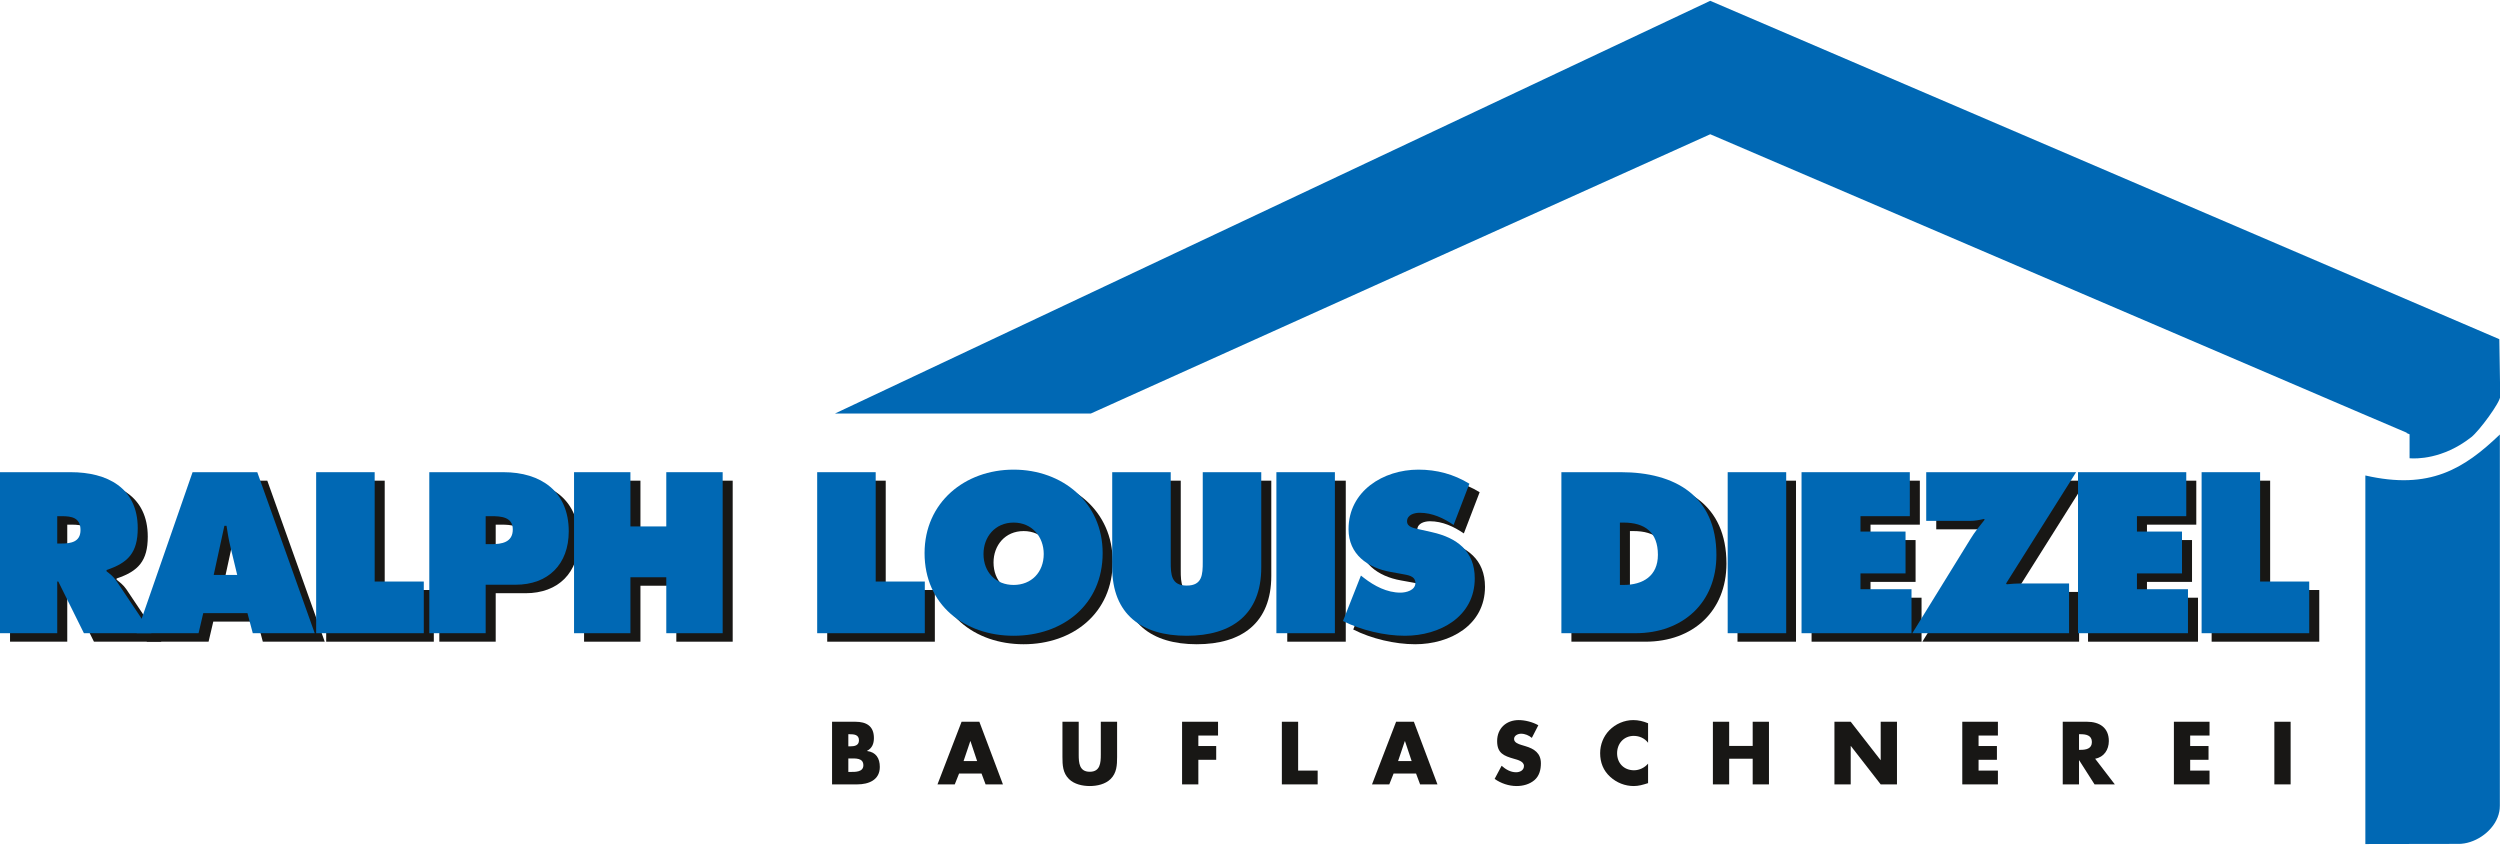 <?xml version="1.0" encoding="UTF-8" standalone="no"?>
<!DOCTYPE svg PUBLIC "-//W3C//DTD SVG 1.1//EN" "http://www.w3.org/Graphics/SVG/1.1/DTD/svg11.dtd">
<svg xmlns="http://www.w3.org/2000/svg" xmlns:xlink="http://www.w3.org/1999/xlink" xmlns:serif="http://www.serif.com/" width="118" height="40" viewBox="0 0 600 203" version="1.1" xml:space="preserve" style="fill-rule:evenodd;clip-rule:evenodd;stroke-linejoin:round;stroke-miterlimit:2;">
    <g transform="matrix(2.303,0,0,2.303,0,-0.29)">
        <g id="RLZ">
            <g id="Ralf-Louis-Diezel" serif:id="Ralf Louis Diezel">
                <path d="M7.009,57.566L7.431,57.566C8.433,57.566 9.434,57.411 9.434,56.164C9.434,54.873 8.522,54.717 7.476,54.717L7.009,54.717L7.009,57.566ZM1.045,50.133L8.411,50.133C12.194,50.133 15.399,51.736 15.399,55.964C15.399,58.501 14.419,59.57 12.15,60.327L12.15,60.459C12.461,60.705 12.84,60.971 13.173,61.46L16.823,66.913L9.791,66.913L7.12,61.527L7.009,61.527L7.009,66.913L1.045,66.913L1.045,50.133Z" style="fill:rgb(24,23,21);fill-rule:nonzero;"/>
                <path d="M25.764,60.838L25.052,57.877C24.874,57.165 24.763,56.431 24.652,55.719L24.429,55.719L23.317,60.838L25.764,60.838ZM21.736,66.913L15.283,66.913L21.113,50.133L27.856,50.133L33.842,66.913L27.389,66.913L26.833,64.821L22.226,64.821L21.736,66.913Z" style="fill:rgb(24,23,21);fill-rule:nonzero;"/>
                <path d="M33.993,50.133L40.091,50.133L40.091,61.527L45.209,61.527L45.209,66.913L33.993,66.913L33.993,50.133Z" style="fill:rgb(24,23,21);fill-rule:nonzero;"/>
                <path d="M51.658,57.633L52.259,57.633C53.327,57.633 54.485,57.455 54.485,56.097C54.485,54.785 53.238,54.717 52.237,54.717L51.658,54.717L51.658,57.633ZM45.783,50.133L53.506,50.133C57.422,50.133 60.315,52.136 60.315,56.297C60.315,59.725 58.179,61.862 54.774,61.862L51.658,61.862L51.658,66.913L45.783,66.913L45.783,50.133Z" style="fill:rgb(24,23,21);fill-rule:nonzero;"/>
                <path d="M60.867,50.133L66.742,50.133L66.742,55.786L70.481,55.786L70.481,50.133L76.355,50.133L76.355,66.913L70.481,66.913L70.481,61.081L66.742,61.081L66.742,66.913L60.867,66.913L60.867,50.133Z" style="fill:rgb(24,23,21);fill-rule:nonzero;"/>
                <path d="M86.206,50.133L92.303,50.133L92.303,61.527L97.422,61.527L97.422,66.913L86.206,66.913L86.206,50.133Z" style="fill:rgb(24,23,21);fill-rule:nonzero;"/>
                <path d="M103.538,58.657C103.538,60.57 104.829,61.883 106.676,61.883C108.523,61.883 109.814,60.57 109.814,58.657C109.814,56.876 108.612,55.385 106.676,55.385C104.74,55.385 103.538,56.876 103.538,58.657ZM115.956,58.568C115.956,63.954 111.795,67.179 106.676,67.179C101.558,67.179 97.396,63.954 97.396,58.568C97.396,53.293 101.58,49.867 106.676,49.867C111.772,49.867 115.956,53.293 115.956,58.568Z" style="fill:rgb(24,23,21);fill-rule:nonzero;"/>
                <path d="M132.484,50.133L132.484,60.058C132.484,64.954 129.412,67.179 124.717,67.179C120.022,67.179 116.951,64.954 116.951,60.058L116.951,50.133L123.049,50.133L123.049,59.48C123.049,60.793 123.093,61.95 124.717,61.95C126.342,61.95 126.387,60.793 126.387,59.48L126.387,50.133L132.484,50.133Z" style="fill:rgb(24,23,21);fill-rule:nonzero;"/>
                <rect x="134.148" y="50.133" width="6.097" height="16.78" style="fill:rgb(24,23,21);fill-rule:nonzero;"/>
                <path d="M142.893,60.905L143.204,61.15C144.295,61.995 145.608,62.685 147.01,62.685C147.611,62.685 148.568,62.44 148.568,61.683C148.568,60.926 147.766,60.86 147.21,60.748L145.986,60.526C143.605,60.103 141.602,58.702 141.602,56.076C141.602,52.092 145.23,49.867 148.879,49.867C150.792,49.867 152.551,50.333 154.197,51.335L152.551,55.63C151.505,54.918 150.325,54.362 149.013,54.362C148.478,54.362 147.699,54.562 147.699,55.252C147.699,55.875 148.456,55.964 148.924,56.076L150.303,56.387C152.884,56.965 154.754,58.346 154.754,61.194C154.754,65.199 151.104,67.179 147.477,67.179C145.363,67.179 142.914,66.601 141.024,65.644L142.893,60.905Z" style="fill:rgb(24,23,21);fill-rule:nonzero;"/>
                <path d="M169.858,61.883L170.236,61.883C172.261,61.883 173.819,60.949 173.819,58.746C173.819,56.387 172.461,55.385 170.236,55.385L169.858,55.385L169.858,61.883ZM163.76,50.133L169.969,50.133C175.599,50.133 179.916,52.604 179.916,58.768C179.916,63.753 176.4,66.913 171.482,66.913L163.76,66.913L163.76,50.133Z" style="fill:rgb(24,23,21);fill-rule:nonzero;"/>
                <rect x="181.068" y="50.133" width="6.097" height="16.78" style="fill:rgb(24,23,21);fill-rule:nonzero;"/>
                <path d="M188.788,50.133L200.07,50.133L200.07,54.717L194.93,54.717L194.93,56.321L199.626,56.321L199.626,60.681L194.93,60.681L194.93,62.329L200.248,62.329L200.248,66.913L188.788,66.913L188.788,50.133Z" style="fill:rgb(24,23,21);fill-rule:nonzero;"/>
                <path d="M217.403,50.133L210.104,61.728L210.17,61.817C210.638,61.772 211.127,61.728 211.594,61.728L216.668,61.728L216.668,66.913L200.334,66.913L206.387,57.099C206.832,56.365 207.344,55.741 207.878,55.074L207.789,55.007C207.321,55.119 206.855,55.207 206.343,55.207L201.78,55.207L201.78,50.133L217.403,50.133Z" style="fill:rgb(24,23,21);fill-rule:nonzero;"/>
                <path d="M217.598,50.133L228.88,50.133L228.88,54.717L223.739,54.717L223.739,56.321L228.435,56.321L228.435,60.681L223.739,60.681L223.739,62.329L229.058,62.329L229.058,66.913L217.598,66.913L217.598,50.133Z" style="fill:rgb(24,23,21);fill-rule:nonzero;"/>
                <path d="M230.479,50.133L236.576,50.133L236.576,61.527L241.695,61.527L241.695,66.913L230.479,66.913L230.479,50.133Z" style="fill:rgb(24,23,21);fill-rule:nonzero;"/>
                <path d="M88.406,80.485L88.623,80.485C89.125,80.485 89.973,80.511 89.973,79.792C89.973,79.005 89.133,79.082 88.579,79.082L88.406,79.082L88.406,80.485ZM88.406,77.819L88.597,77.819C89.047,77.819 89.514,77.742 89.514,77.188C89.514,76.59 88.986,76.555 88.528,76.555L88.406,76.555L88.406,77.819ZM86.71,81.784L86.71,75.256L89.133,75.256C90.293,75.256 91.072,75.706 91.072,76.954C91.072,77.542 90.882,78.018 90.354,78.288L90.354,78.304C91.289,78.425 91.687,79.057 91.687,79.966C91.687,81.333 90.518,81.784 89.324,81.784L86.71,81.784Z" style="fill:rgb(24,23,21);fill-rule:nonzero;"/>
                <path d="M101.134,77.273L101.117,77.273L100.416,79.352L101.827,79.352L101.134,77.273ZM99.948,80.649L99.498,81.784L97.697,81.784L100.208,75.256L102.06,75.256L104.518,81.784L102.71,81.784L102.286,80.649L99.948,80.649Z" style="fill:rgb(24,23,21);fill-rule:nonzero;"/>
                <path d="M116.415,75.256L116.415,78.927C116.415,79.767 116.38,80.597 115.731,81.23C115.185,81.767 114.328,81.956 113.567,81.956C112.804,81.956 111.947,81.767 111.403,81.23C110.753,80.597 110.719,79.767 110.719,78.927L110.719,75.256L112.415,75.256L112.415,78.694C112.415,79.541 112.475,80.468 113.567,80.468C114.657,80.468 114.717,79.541 114.717,78.694L114.717,75.256L116.415,75.256Z" style="fill:rgb(24,23,21);fill-rule:nonzero;"/>
                <path d="M124.882,76.694L124.882,77.786L126.743,77.786L126.743,79.221L124.882,79.221L124.882,81.784L123.186,81.784L123.186,75.256L126.934,75.256L126.934,76.694L124.882,76.694Z" style="fill:rgb(24,23,21);fill-rule:nonzero;"/>
                <path d="M135.281,80.346L137.316,80.346L137.316,81.784L133.585,81.784L133.585,75.256L135.281,75.256L135.281,80.346Z" style="fill:rgb(24,23,21);fill-rule:nonzero;"/>
                <path d="M146.416,77.273L146.399,77.273L145.698,79.352L147.11,79.352L146.416,77.273ZM145.231,80.649L144.78,81.784L142.98,81.784L145.49,75.256L147.343,75.256L149.801,81.784L147.992,81.784L147.568,80.649L145.231,80.649Z" style="fill:rgb(24,23,21);fill-rule:nonzero;"/>
                <path d="M159.636,76.937C159.324,76.677 158.927,76.503 158.511,76.503C158.199,76.503 157.784,76.686 157.784,77.049C157.784,77.43 158.243,77.577 158.537,77.671L158.97,77.802C159.879,78.07 160.58,78.529 160.58,79.584C160.58,80.234 160.424,80.9 159.904,81.342C159.395,81.776 158.71,81.956 158.052,81.956C157.231,81.956 156.425,81.68 155.758,81.213L156.486,79.844C156.909,80.217 157.412,80.52 157.991,80.52C158.39,80.52 158.815,80.321 158.815,79.863C158.815,79.385 158.148,79.221 157.784,79.118C156.719,78.815 156.019,78.538 156.019,77.273C156.019,75.95 156.961,75.083 158.269,75.083C158.927,75.083 159.732,75.291 160.312,75.621L159.636,76.937Z" style="fill:rgb(24,23,21);fill-rule:nonzero;"/>
                <path d="M171.749,77.447C171.404,76.98 170.84,76.729 170.26,76.729C169.222,76.729 168.521,77.525 168.521,78.538C168.521,79.568 169.23,80.313 170.286,80.313C170.84,80.313 171.394,80.043 171.749,79.62L171.749,81.654C171.187,81.828 170.779,81.956 170.252,81.956C169.343,81.956 168.477,81.612 167.802,80.996C167.083,80.346 166.754,79.499 166.754,78.529C166.754,77.638 167.092,76.781 167.715,76.14C168.357,75.482 169.281,75.083 170.199,75.083C170.744,75.083 171.247,75.205 171.749,75.413L171.749,77.447Z" style="fill:rgb(24,23,21);fill-rule:nonzero;"/>
                <path d="M182.651,77.776L182.651,75.256L184.347,75.256L184.347,81.784L182.651,81.784L182.651,79.109L180.2,79.109L180.2,81.784L178.504,81.784L178.504,75.256L180.2,75.256L180.2,77.776L182.651,77.776Z" style="fill:rgb(24,23,21);fill-rule:nonzero;"/>
                <path d="M191.17,75.256L192.866,75.256L195.974,79.248L195.991,79.248L195.991,75.256L197.688,75.256L197.688,81.784L195.991,81.784L192.884,77.786L192.866,77.786L192.866,81.784L191.17,81.784L191.17,75.256Z" style="fill:rgb(24,23,21);fill-rule:nonzero;"/>
                <path d="M206.19,76.694L206.19,77.786L208.103,77.786L208.103,79.221L206.19,79.221L206.19,80.346L208.206,80.346L208.206,81.784L204.493,81.784L204.493,75.256L208.206,75.256L208.206,76.694L206.19,76.694Z" style="fill:rgb(24,23,21);fill-rule:nonzero;"/>
                <path d="M216.658,78.183L216.822,78.183C217.377,78.183 218,78.079 218,77.369C218,76.659 217.377,76.555 216.822,76.555L216.658,76.555L216.658,78.183ZM220.39,81.784L218.278,81.784L216.676,79.273L216.658,79.273L216.658,81.784L214.962,81.784L214.962,75.256L217.498,75.256C218.788,75.256 219.766,75.872 219.766,77.265C219.766,78.165 219.264,78.945 218.338,79.109L220.39,81.784Z" style="fill:rgb(24,23,21);fill-rule:nonzero;"/>
                <path d="M228.242,76.694L228.242,77.786L230.155,77.786L230.155,79.221L228.242,79.221L228.242,80.346L230.26,80.346L230.26,81.784L226.546,81.784L226.546,75.256L230.26,75.256L230.26,76.694L228.242,76.694Z" style="fill:rgb(24,23,21);fill-rule:nonzero;"/>
                <rect x="237.015" y="75.256" width="1.696" height="6.528" style="fill:rgb(24,23,21);fill-rule:nonzero;"/>
                <path d="M5.964,56.682L6.386,56.682C7.388,56.682 8.389,56.527 8.389,55.281C8.389,53.99 7.477,53.833 6.431,53.833L5.964,53.833L5.964,56.682ZM0,49.249L7.366,49.249C11.149,49.249 14.354,50.853 14.354,55.08C14.354,57.618 13.374,58.686 11.104,59.442L11.104,59.576C11.416,59.821 11.794,60.087 12.128,60.578L15.778,66.029L8.745,66.029L6.075,60.644L5.964,60.644L5.964,66.029L0,66.029L0,49.249Z" style="fill:rgb(0,104,180);fill-rule:nonzero;"/>
                <path d="M24.719,59.955L24.007,56.994C23.829,56.282 23.718,55.548 23.606,54.835L23.384,54.835L22.271,59.955L24.719,59.955ZM20.691,66.029L14.238,66.029L20.068,49.249L26.811,49.249L32.797,66.029L26.343,66.029L25.787,63.938L21.181,63.938L20.691,66.029Z" style="fill:rgb(0,104,180);fill-rule:nonzero;"/>
                <path d="M32.947,49.249L39.045,49.249L39.045,60.644L44.164,60.644L44.164,66.029L32.947,66.029L32.947,49.249Z" style="fill:rgb(0,104,180);fill-rule:nonzero;"/>
                <path d="M50.613,56.749L51.214,56.749C52.282,56.749 53.439,56.571 53.439,55.213C53.439,53.902 52.193,53.833 51.192,53.833L50.613,53.833L50.613,56.749ZM44.738,49.249L52.46,49.249C56.377,49.249 59.27,51.253 59.27,55.413C59.27,58.841 57.134,60.978 53.729,60.978L50.613,60.978L50.613,66.029L44.738,66.029L44.738,49.249Z" style="fill:rgb(0,104,180);fill-rule:nonzero;"/>
                <path d="M59.822,49.249L65.697,49.249L65.697,54.902L69.435,54.902L69.435,49.249L75.31,49.249L75.31,66.029L69.435,66.029L69.435,60.199L65.697,60.199L65.697,66.029L59.822,66.029L59.822,49.249Z" style="fill:rgb(0,104,180);fill-rule:nonzero;"/>
                <path d="M85.16,49.249L91.258,49.249L91.258,60.644L96.376,60.644L96.376,66.029L85.16,66.029L85.16,49.249Z" style="fill:rgb(0,104,180);fill-rule:nonzero;"/>
                <path d="M102.493,57.774C102.493,59.686 103.784,60.999 105.631,60.999C107.478,60.999 108.769,59.686 108.769,57.774C108.769,55.994 107.567,54.501 105.631,54.501C103.695,54.501 102.493,55.994 102.493,57.774ZM114.91,57.684C114.91,63.07 110.749,66.296 105.631,66.296C100.512,66.296 96.351,63.07 96.351,57.684C96.351,52.41 100.534,48.983 105.631,48.983C110.727,48.983 114.91,52.41 114.91,57.684Z" style="fill:rgb(0,104,180);fill-rule:nonzero;"/>
                <path d="M131.439,49.249L131.439,59.175C131.439,64.072 128.368,66.296 123.673,66.296C118.977,66.296 115.906,64.072 115.906,59.175L115.906,49.249L122.004,49.249L122.004,58.596C122.004,59.91 122.048,61.066 123.673,61.066C125.297,61.066 125.341,59.91 125.341,58.596L125.341,49.249L131.439,49.249Z" style="fill:rgb(0,104,180);fill-rule:nonzero;"/>
                <rect x="133.015" y="49.249" width="6.097" height="16.78" style="fill:rgb(0,104,180);fill-rule:nonzero;"/>
                <path d="M141.825,60.021L142.137,60.266C143.228,61.111 144.54,61.801 145.942,61.801C146.543,61.801 147.5,61.556 147.5,60.799C147.5,60.042 146.698,59.976 146.142,59.866L144.918,59.642C142.537,59.219 140.534,57.818 140.534,55.192C140.534,51.208 144.161,48.983 147.812,48.983C149.725,48.983 151.483,49.45 153.13,50.452L151.483,54.747C150.438,54.035 149.258,53.478 147.945,53.478C147.41,53.478 146.632,53.678 146.632,54.369C146.632,54.992 147.389,55.08 147.856,55.192L149.236,55.503C151.818,56.081 153.687,57.462 153.687,60.311C153.687,64.315 150.037,66.296 146.409,66.296C144.295,66.296 141.848,65.717 139.955,64.76L141.825,60.021Z" style="fill:rgb(0,104,180);fill-rule:nonzero;"/>
                <path d="M168.813,60.999L169.191,60.999C171.215,60.999 172.773,60.066 172.773,57.862C172.773,55.503 171.415,54.501 169.191,54.501L168.813,54.501L168.813,60.999ZM162.715,49.249L168.923,49.249C174.553,49.249 178.87,51.72 178.87,57.884C178.87,62.87 175.355,66.029 170.437,66.029L162.715,66.029L162.715,49.249Z" style="fill:rgb(0,104,180);fill-rule:nonzero;"/>
                <rect x="180.045" y="49.249" width="6.098" height="16.78" style="fill:rgb(0,104,180);fill-rule:nonzero;"/>
                <path d="M187.742,49.249L199.025,49.249L199.025,53.833L193.884,53.833L193.884,55.437L198.58,55.437L198.58,59.798L193.884,59.798L193.884,61.445L199.202,61.445L199.202,66.029L187.742,66.029L187.742,49.249Z" style="fill:rgb(0,104,180);fill-rule:nonzero;"/>
                <path d="M216.357,49.249L209.058,60.844L209.125,60.933C209.592,60.889 210.081,60.844 210.549,60.844L215.622,60.844L215.622,66.029L199.288,66.029L205.342,56.215C205.786,55.482 206.298,54.858 206.832,54.19L206.743,54.123C206.277,54.235 205.809,54.324 205.297,54.324L200.735,54.324L200.735,49.249L216.357,49.249Z" style="fill:rgb(0,104,180);fill-rule:nonzero;"/>
                <path d="M216.553,49.249L227.835,49.249L227.835,53.833L222.695,53.833L222.695,55.437L227.39,55.437L227.39,59.798L222.695,59.798L222.695,61.445L228.013,61.445L228.013,66.029L216.553,66.029L216.553,49.249Z" style="fill:rgb(0,104,180);fill-rule:nonzero;"/>
                <path d="M229.434,49.249L235.53,49.249L235.53,60.644L240.649,60.644L240.649,66.029L229.434,66.029L229.434,49.249Z" style="fill:rgb(0,104,180);fill-rule:nonzero;"/>
                <path d="M246.498,49.591C253.18,51.127 256.768,48.915 260.514,45.32L260.514,83.993C260.515,84.238 260.489,84.447 260.458,84.611C260.14,86.303 258.471,87.663 256.816,87.934C256.605,87.968 256.43,87.98 256.316,87.984C253.044,87.989 249.771,87.995 246.498,88L246.498,49.591Z" style="fill:rgb(0,104,180);fill-rule:nonzero;"/>
                <path d="M260.459,35.388L178.225,0.126L87.006,43.139L113.671,43.139L178.227,14.031L246.225,43.179C247.748,43.829 249.272,44.478 250.795,45.127C250.802,45.145 250.805,45.158 250.811,45.175L251.106,45.301L251.106,47.798C251.733,47.851 254.565,47.936 257.54,45.596C258.368,44.945 260.569,41.958 260.553,41.348L260.459,35.388Z" style="fill:rgb(0,104,180);fill-rule:nonzero;"/>
            </g>
        </g>
    </g>
</svg>
